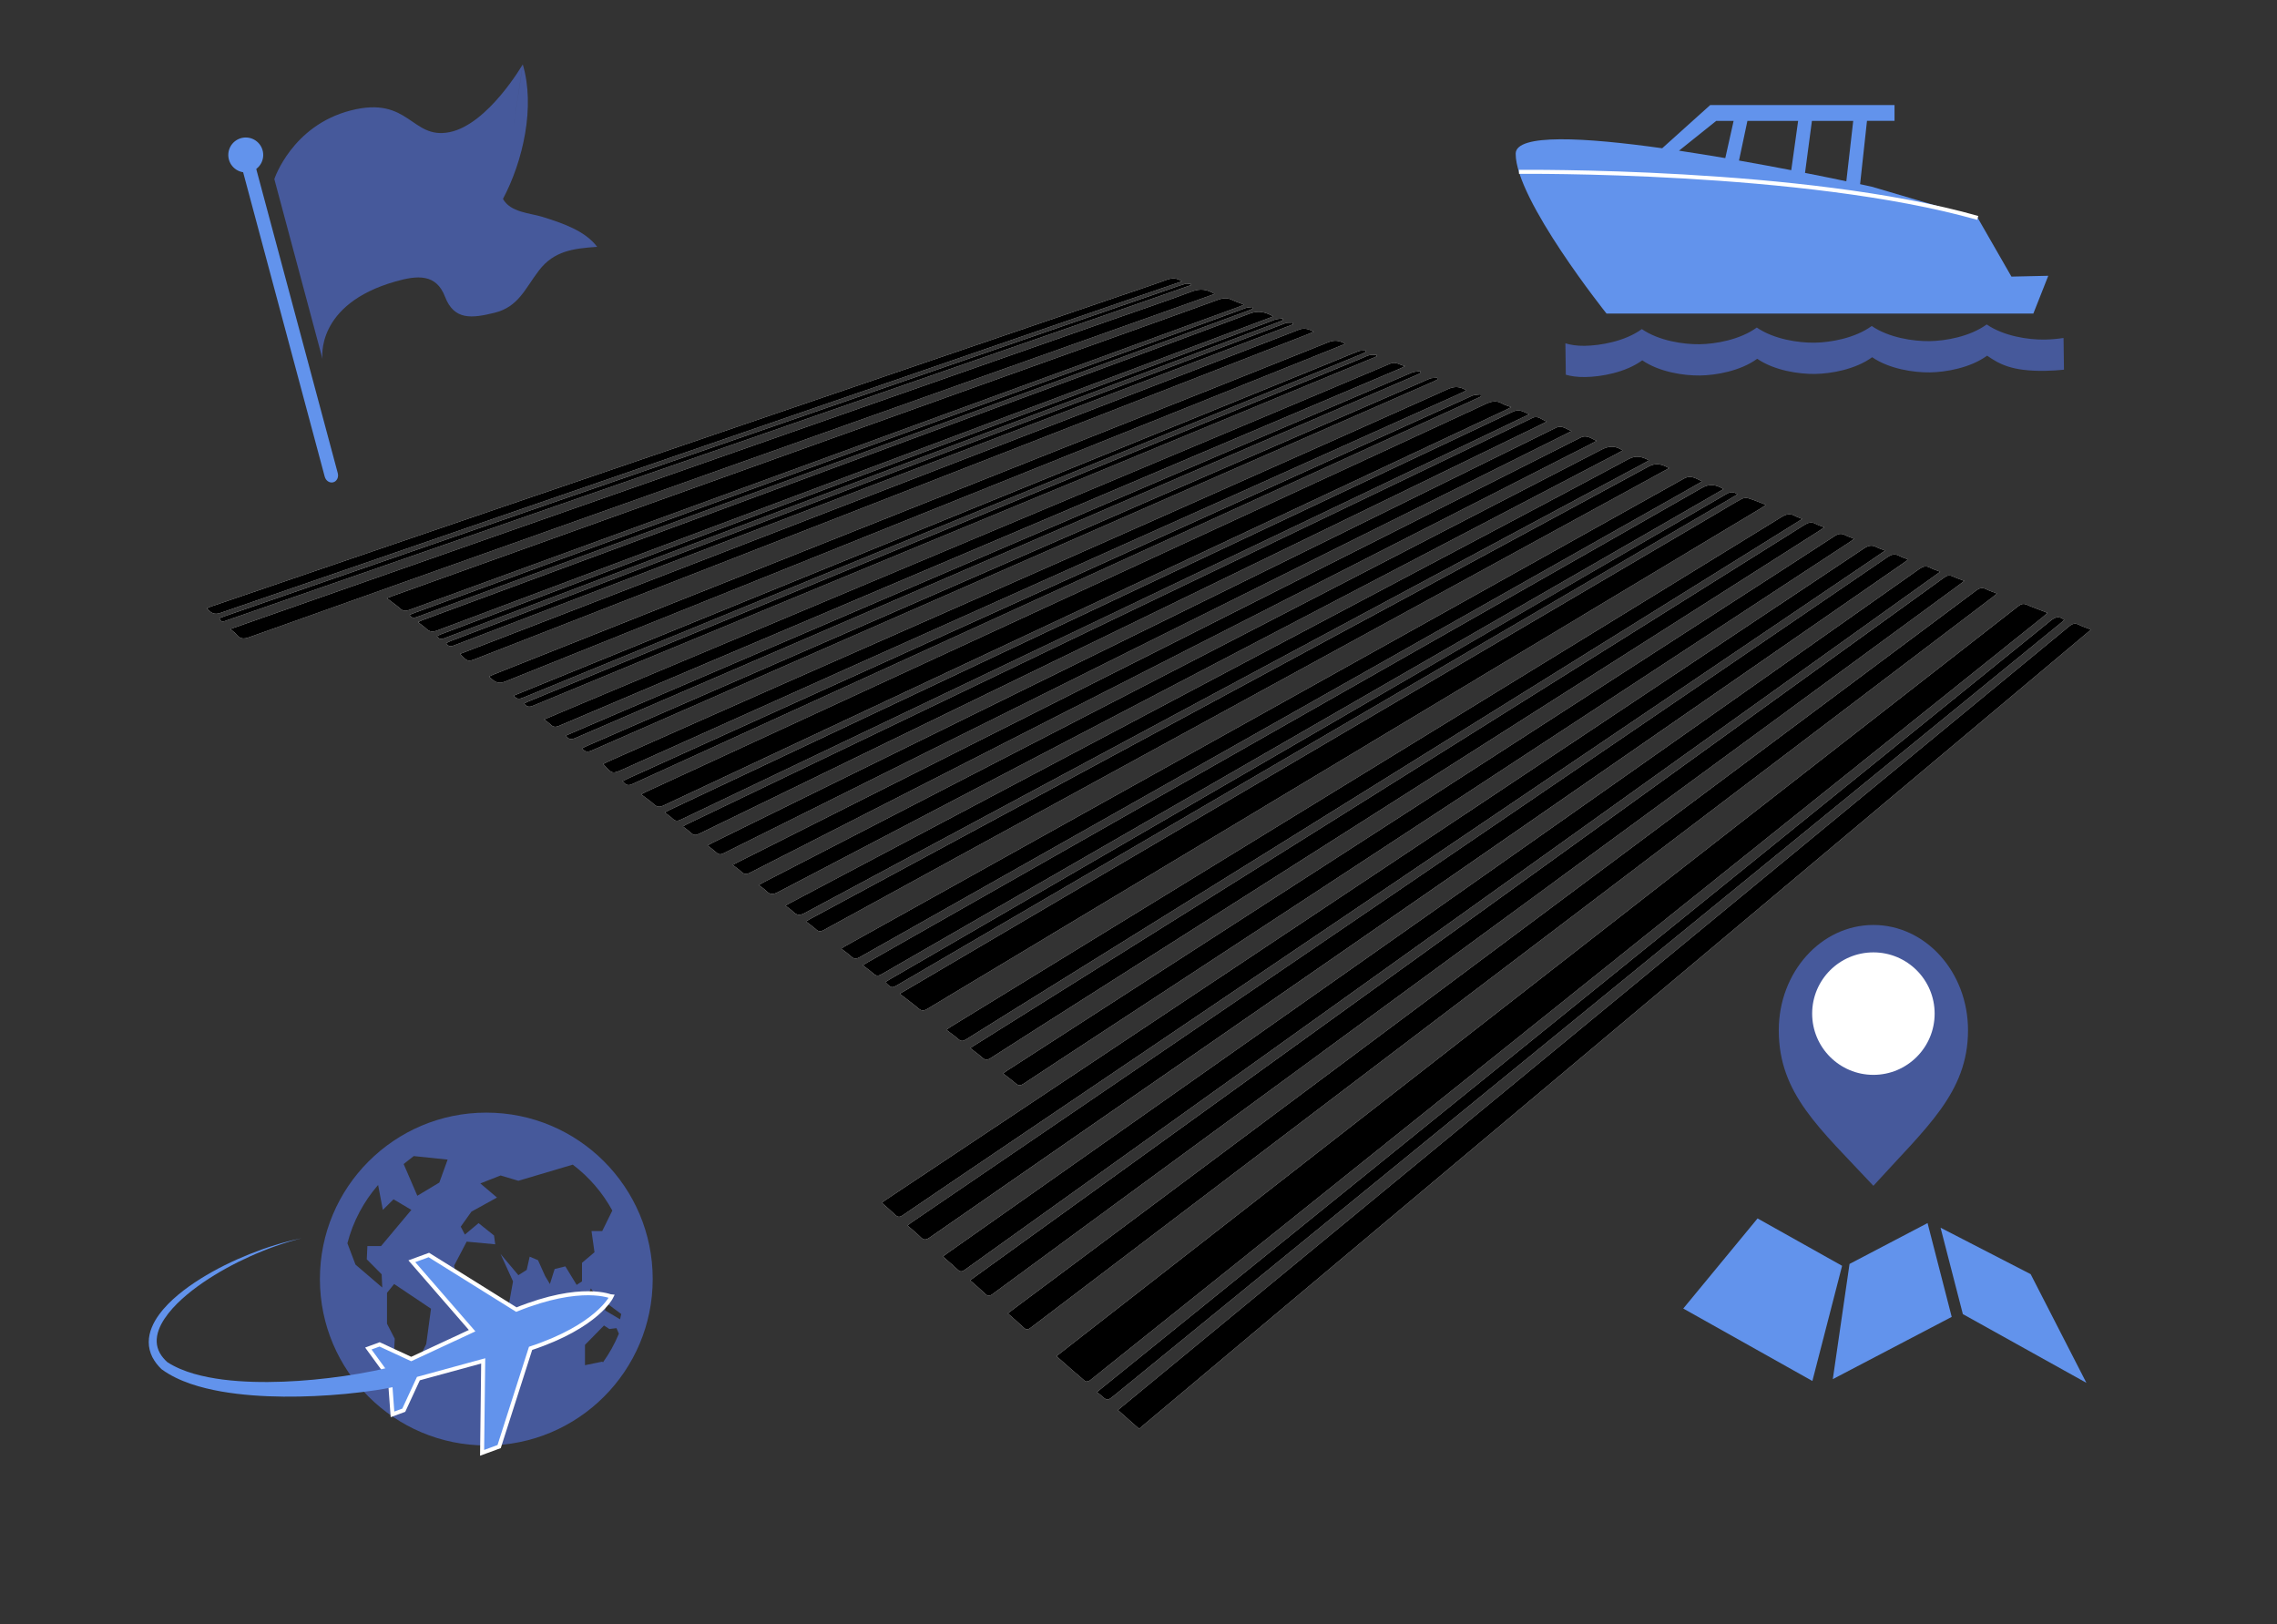 <?xml version="1.0" encoding="utf-8"?>
<!DOCTYPE svg PUBLIC "-//W3C//DTD SVG 1.1//EN" "http://www.w3.org/Graphics/SVG/1.1/DTD/svg11.dtd">
<svg version="1.1" id="picture_xA0_Obraz_1_" xmlns="http://www.w3.org/2000/svg" xmlns:xlink="http://www.w3.org/1999/xlink"
	 x="0px" y="0px" viewBox="0 0 566.88 404.4" enable-background="new 0 0 566.88 404.4" xml:space="preserve">
<rect x="0" y="0" width="566.88" height="404.4" fill="#333333" stroke="none"/>
<g>
	<path fill="#FFFFFF" d="M263.01,337.623c2.481,2.178,4.804,4.248,7.185,6.248c0.195,0.165,0.892-0.016,1.185-0.249
		c11.13-8.881,22.241-17.785,33.352-26.689c31.057-24.886,62.111-49.772,93.168-74.657
		c36.986-29.636,73.975-59.27,110.961-88.908c0.264-0.213,0.504-0.457,0.881-0.799
		c-1.812-0.703-3.496-1.301-5.131-2.012c-0.854-0.372-1.432-0.208-2.148,0.351
		c-35.565,27.755-71.144,55.489-106.723,83.227c-42.078,32.804-84.157,65.607-126.234,98.411
		C267.396,334.192,265.29,335.841,263.01,337.623z M520.567,156.745c-1.092-0.433-2.078-0.746-2.988-1.206
		c-0.957-0.484-1.619-0.292-2.439,0.384c-34.892,28.776-69.807,57.525-104.717,86.281
		c-43.584,35.902-87.164,71.808-130.746,107.711c-0.418,0.345-0.836,0.689-1.363,1.123
		c1.825,1.611,3.519,3.107,5.273,4.656C362.583,289.375,441.505,223.12,520.567,156.745z M250.908,326.974
		c1.405,1.251,2.731,2.39,4.005,3.584c0.592,0.554,1.019,0.485,1.643,0.011
		c33.812-25.702,67.634-51.389,101.456-77.074c46.022-34.948,92.043-69.894,138.062-104.842
		c0.336-0.254,0.656-0.528,1.107-0.893c-1.02-0.401-1.893-0.677-2.703-1.08c-0.93-0.462-1.613-0.329-2.471,0.312
		c-79.846,59.624-159.713,119.223-239.576,178.825C251.959,326.168,251.492,326.53,250.908,326.974z M241.52,318.743
		c1.335,1.185,2.564,2.2,3.701,3.311c0.679,0.662,1.151,0.646,1.917,0.082
		c16.427-12.092,32.875-24.153,49.321-36.219c63.717-46.743,127.436-93.485,191.154-140.229
		c0.434-0.319,0.861-0.645,1.426-1.068c-1.109-0.426-2.025-0.723-2.891-1.126c-0.777-0.362-1.363-0.271-2.076,0.243
		c-21.555,15.578-43.131,31.13-64.699,46.69c-57.512,41.486-115.022,82.973-172.531,124.46
		C245.13,316.123,243.422,317.365,241.52,318.743z M483.034,142.334c-0.994-0.389-1.805-0.62-2.529-1.01
		c-1.022-0.55-1.785-0.31-2.705,0.338c-26.631,18.786-53.285,37.542-79.936,56.3
		c-54.027,38.026-108.057,76.051-162.084,114.077c-0.319,0.225-0.628,0.463-1.038,0.767
		c1.29,1.139,2.508,2.168,3.669,3.258c0.601,0.564,1.04,0.592,1.743,0.088
		c26.171-18.755,52.359-37.483,78.543-56.22c49.731-35.586,99.462-71.175,149.192-106.762
		C472.864,149.611,477.837,146.053,483.034,142.334z M223.997,247.401c1.69,1.31,3.237,2.431,4.688,3.664
		c0.781,0.663,1.347,0.6,2.194,0.091c69.185-41.57,138.385-83.117,207.583-124.668
		c0.359-0.216,0.699-0.462,1.207-0.8c-1.557-0.6-2.904-1.193-4.303-1.622
		c-0.531-0.163-1.279-0.129-1.756,0.13c-2.105,1.144-4.148,2.405-6.217,3.621
		c-63.764,37.487-127.529,74.974-191.293,112.461C232.139,242.607,228.181,244.939,223.997,247.401z M225.939,305.099
		c1.164,1.02,2.258,1.891,3.242,2.871c0.75,0.746,1.295,0.797,2.212,0.16
		c26.742-18.563,53.507-37.093,80.269-55.626c54.145-37.495,108.289-74.99,162.434-112.486
		c0.289-0.2,0.561-0.424,0.977-0.739c-0.828-0.322-1.566-0.516-2.207-0.878
		c-1.133-0.64-1.994-0.366-3.035,0.346c-28.629,19.559-57.281,39.082-85.932,58.608
		c-52.381,35.698-104.764,71.396-157.144,107.095C226.529,304.603,226.326,304.789,225.939,305.099z M469.329,137.069
		c-0.83-0.324-1.522-0.52-2.139-0.851c-1.147-0.614-2.049-0.415-3.147,0.316
		C382.917,190.592,301.768,244.617,220.621,298.646c-0.328,0.218-0.644,0.454-1.103,0.778
		c1.175,1.047,2.297,1.991,3.353,3.006c0.623,0.599,1.083,0.646,1.841,0.129
		c9.087-6.194,18.203-12.347,27.312-18.508c71.089-48.079,142.177-96.158,213.267-144.237
		C466.579,138.943,467.86,138.067,469.329,137.069z M249.723,267.24c1.136,0.885,2.2,1.655,3.193,2.509
		c0.655,0.565,1.15,0.56,1.884,0.074c6.299-4.178,12.626-8.31,18.947-12.455
		c62.266-40.82,124.529-81.639,186.793-122.46c0.32-0.209,0.627-0.441,1.088-0.768
		c-0.846-0.337-1.568-0.556-2.223-0.903c-0.996-0.528-1.779-0.36-2.729,0.26
		c-8.941,5.833-17.922,11.609-26.891,17.401c-59.695,38.548-119.393,77.096-179.088,115.647
		C250.405,266.733,250.129,266.949,249.723,267.24z M241.559,260.925c1.067,0.838,2.067,1.553,2.98,2.364
		c0.703,0.625,1.235,0.68,2.077,0.139c7.599-4.892,15.233-9.727,22.858-14.578
		c61.194-38.936,122.39-77.87,183.583-116.806c0.322-0.206,0.633-0.435,1.123-0.771
		c-0.83-0.325-1.525-0.515-2.137-0.855c-1.049-0.582-1.869-0.335-2.853,0.281
		c-68.801,43.164-137.618,86.302-206.434,129.444C242.393,260.371,242.038,260.612,241.559,260.925z M376.212,101.355
		c-0.869-0.338-1.613-0.523-2.246-0.895c-1.443-0.848-2.713-0.528-4.15,0.139
		c-20.301,9.422-40.623,18.797-60.943,28.179c-49.4,22.808-98.801,45.612-148.201,68.421
		c-0.31,0.143-0.607,0.316-1.057,0.553c1.158,0.885,2.255,1.61,3.212,2.489c0.811,0.745,1.464,0.715,2.434,0.259
		c69.97-32.884,139.953-65.741,209.933-98.602C375.474,101.766,375.743,101.606,376.212,101.355z M235.596,256.363
		c1.117,0.859,2.102,1.546,3,2.331c0.657,0.575,1.155,0.549,1.89,0.087c7.112-4.465,14.252-8.888,21.381-13.324
		c58.085-36.145,116.171-72.292,174.255-108.439c4.137-2.575,8.271-5.154,12.555-7.823
		c-0.691-0.288-1.264-0.464-1.773-0.751c-1.219-0.686-2.221-0.451-3.408,0.282
		c-19.334,11.918-38.701,23.785-58.062,35.661c-49.6,30.424-99.201,60.846-148.801,91.27
		C236.336,255.838,236.056,256.047,235.596,256.363z M96.316,148.921c1.273,0.982,2.34,1.737,3.326,2.587
		c0.685,0.591,1.295,0.678,2.159,0.362c68.897-25.188,137.803-50.353,206.707-75.523
		c0.341-0.124,0.669-0.281,1.207-0.509c-1.133-0.439-2.057-0.713-2.901-1.144c-1.193-0.609-2.279-0.533-3.537-0.075
		c-10.477,3.812-20.979,7.556-31.473,11.319c-57.986,20.796-115.973,41.591-173.958,62.388
		C97.407,148.484,96.977,148.663,96.316,148.921z M429.097,121.752c-1.922-1.105-3.42-1.423-5.447-0.264
		c-34.853,19.918-69.768,39.73-104.67,59.565c-34.292,19.488-68.585,38.976-102.877,58.464
		c-0.402,0.229-0.792,0.475-1.31,0.788c0.997,0.771,1.885,1.385,2.682,2.1c0.674,0.604,1.208,0.597,1.998,0.141
		c67.581-38.957,135.174-77.891,202.766-116.828C424.483,124.425,426.724,123.124,429.097,121.752z M423.817,119.826
		c-1.551-0.601-2.736-1.721-4.619-0.667c-36.705,20.542-73.461,40.995-110.205,61.465
		c-32.838,18.294-65.676,36.587-98.512,54.883c-0.323,0.181-0.625,0.4-1.038,0.666
		c0.941,0.732,1.772,1.293,2.499,1.968c0.71,0.657,1.277,0.608,2.105,0.141
		c67.598-38.185,135.212-76.347,202.821-114.512C419.188,122.459,421.501,121.14,423.817,119.826z M273.035,346.6
		c0.42,0.286,0.673,0.419,0.878,0.605c1.768,1.596,1.76,1.592,3.609,0.083
		c28.016-22.859,56.035-45.715,84.049-68.577c33.84-27.616,67.674-55.237,101.514-82.855
		c16.578-13.53,33.16-27.055,49.738-40.583c0.379-0.309,0.746-0.634,1.1-0.935
		c-1.377-1.143-2.338-0.671-3.478,0.251c-37.891,30.684-75.809,61.333-113.721,91.989
		c-40.59,32.82-81.178,65.643-121.766,98.464C274.405,345.49,273.853,345.938,273.035,346.6z M415.521,116.544
		c-1.754-0.971-3.184-1.44-5.158-0.369c-33.434,18.128-66.92,36.165-100.397,54.218
		c-36.023,19.428-72.048,38.852-108.071,58.28c-0.372,0.2-0.733,0.419-1.252,0.716
		c0.957,0.744,1.81,1.327,2.565,2.018c0.654,0.598,1.18,0.511,1.907,0.111
		c11.915-6.54,23.844-13.055,35.773-19.57c54.645-29.85,109.29-59.699,163.935-89.548
		C408.358,120.468,411.892,118.531,415.521,116.544z M195.541,225.451c0.754,0.594,1.427,1.032,1.986,1.585
		c0.896,0.886,1.681,0.88,2.817,0.271c69.291-37.168,138.602-74.301,207.909-111.438
		c0.734-0.394,1.463-0.798,2.299-1.254c-1.777-0.93-3.189-1.362-5.172-0.299
		c-19.483,10.443-39.045,20.74-58.584,31.078c-50.041,26.475-100.081,52.95-150.121,79.426
		C196.335,224.999,196.004,225.192,195.541,225.451z M188.892,220.338c0.766,0.588,1.398,0.963,1.887,1.474
		c0.931,0.973,1.753,0.892,2.928,0.276c39.901-20.895,79.825-41.747,119.745-62.606
		c29.777-15.56,59.557-31.119,89.334-46.681c0.399-0.208,0.783-0.44,1.193-0.672
		c-1.84-1.221-3.387-1.172-5.305-0.179c-69.516,35.948-139.067,71.827-208.612,107.718
		C189.721,219.845,189.393,220.051,188.892,220.338z M302.388,73.178c-1.926-1.198-3.623-1.373-5.68-0.602
		c-6.655,2.496-13.398,4.756-20.107,7.109c-70.436,24.707-140.873,49.414-211.309,74.121
		c-2.593,0.91-5.185,1.824-7.947,2.795c0.614,0.543,1.175,0.919,1.581,1.42c0.894,1.105,1.838,1.077,3.119,0.62
		c26.937-9.615,53.891-19.184,80.841-28.761c49.075-17.441,98.15-34.882,147.224-52.323
		C294.159,76.118,298.206,74.67,302.388,73.178z M365.042,97.172c-1.524-0.94-2.856-1.073-4.529-0.32
		c-18.004,8.099-36.053,16.102-54.086,24.135c-63.581,28.321-91.528,40.316-155.107,68.641
		c-0.38,0.169-0.748,0.367-1.154,0.568c2.252,2.527,2.256,2.534,5.045,1.277
		c81.543-36.719,127.452-57.111,208.993-93.835C364.479,97.515,364.733,97.346,365.042,97.172z M397.497,109.739
		c-1.33-0.479-2.354-1.629-4.02-0.788c-69.844,35.229-139.71,70.409-209.574,105.596
		c-0.455,0.229-0.904,0.467-1.492,0.771c0.818,0.642,1.545,1.132,2.176,1.725c0.687,0.646,1.275,0.655,2.124,0.222
		c69.876-35.65,139.766-71.277,209.653-106.907C396.747,110.163,397.118,109.946,397.497,109.739z M391.284,107.317
		c-1.342-0.432-2.352-1.599-3.963-0.804c-36.727,18.117-73.478,36.182-110.227,54.255
		c-33.21,16.333-66.421,32.663-99.631,48.997c-0.405,0.199-0.798,0.423-1.326,0.703
		c0.858,0.68,1.574,1.188,2.217,1.774c0.595,0.542,1.111,0.524,1.819,0.17
		c11.577-5.786,23.169-11.543,34.756-17.311c56.438-28.091,112.877-56.183,169.315-84.274
		C386.593,109.659,388.938,108.487,391.284,107.317z M317.003,78.765c-2.029-1.132-3.725-1.512-5.911-0.69
		c-19.319,7.268-38.694,14.39-58.051,21.557c-49.306,18.254-98.611,36.509-147.915,54.767
		c-0.313,0.116-0.611,0.271-1.07,0.476c0.799,0.628,1.491,1.093,2.088,1.66c0.817,0.775,1.583,0.845,2.671,0.435
		c64.609-24.295,129.232-48.556,193.852-72.821C307.376,82.381,312.081,80.613,317.003,78.765z M169.997,205.737
		c0.772,0.605,1.488,1.093,2.115,1.677c0.633,0.589,1.184,0.529,1.922,0.17
		c20.415-9.946,40.839-19.873,61.263-29.799c49.574-24.094,99.148-48.187,148.723-72.282
		c0.365-0.178,0.717-0.387,1.076-0.581c-1.244-0.347-2.135-1.573-3.529-0.899
		c-9.605,4.639-19.227,9.249-28.842,13.868c-60.596,29.112-121.193,58.225-181.788,87.339
		C170.659,205.364,170.392,205.523,169.997,205.737z M380.712,103.135c-2.744-1.278-2.744-1.279-5.168-0.134
		c-4.949,2.34-9.896,4.683-14.846,7.02c-64.672,30.538-129.344,61.075-194.014,91.615
		c-0.346,0.163-0.676,0.357-1.186,0.629c0.757,0.59,1.418,1.025,1.982,1.563c0.649,0.62,1.21,0.612,2.018,0.227
		c66.852-31.956,133.714-63.89,200.575-95.826C373.565,106.562,377.054,104.887,380.712,103.135z M135.466,179.11
		c0.692,0.54,1.229,0.884,1.673,1.322c0.641,0.631,1.249,0.607,2.048,0.268
		c69.831-29.679,139.669-59.34,209.507-89.005c0.272-0.115,0.525-0.268,1.107-0.566
		c-1.432-0.278-2.285-1.19-3.658-0.608c-18.332,7.753-36.683,15.46-55.031,23.171
		c-48.648,20.442-97.297,40.88-145.945,61.321C142.007,176.34,138.852,177.68,135.466,179.11z M334.892,85.595
		c-1.447-0.87-2.693-1.002-4.256-0.374c-16.559,6.667-33.15,13.25-49.738,19.847
		c-52.648,20.939-105.297,41.874-157.946,62.813c-0.38,0.151-0.743,0.345-1.208,0.563
		c1.258,1.169,2.168,1.977,4.034,1.225c69.08-27.818,138.19-55.565,207.294-83.323
		C333.651,86.114,334.228,85.87,334.892,85.595z M114.526,162.797c1.922,1.985,1.935,1.993,4.256,1.088
		c11.843-4.62,23.685-9.243,35.528-13.863c57.181-22.306,114.363-44.61,171.542-66.916
		c0.355-0.139,0.701-0.299,1.244-0.533c-1.336-0.655-2.346-1.028-3.738-0.489
		c-62.888,24.341-125.793,48.637-188.696,72.938C127.989,157.6,121.314,160.176,114.526,162.797z M294.267,70.038
		c-1.316-0.892-2.463-0.866-3.772-0.39c-3.9,1.419-7.844,2.719-11.771,4.061
		c-75.385,25.759-150.77,51.516-226.154,77.278c-0.351,0.12-0.684,0.294-1.072,0.464
		c0.988,1.09,1.789,1.685,3.343,1.148c75.3-26.011,150.618-51.969,225.935-77.932
		C285.222,73.135,289.673,71.614,294.267,70.038z M432.552,123.078c-1.002-0.769-1.81-0.64-2.797-0.066
		c-32.254,18.743-64.527,37.457-96.799,56.172c-37.084,21.506-74.169,43.01-111.253,64.516
		c-0.43,0.25-0.849,0.518-1.303,0.797c1.574,1.576,1.575,1.576,3.305,0.566
		c68.959-40.269,137.919-80.538,206.876-120.807C431.229,123.877,431.868,123.487,432.552,123.078z M368.698,98.704
		c-0.018-0.173-0.035-0.346-0.055-0.519c-0.723,0.105-1.52,0.049-2.16,0.338
		c-18.887,8.548-37.754,17.136-56.629,25.709c-63.062,28.641-90.491,40.951-153.552,69.592
		c-0.423,0.192-0.835,0.408-1.329,0.65c0.725,0.834,1.266,1.259,2.399,0.74
		c80.976-37.019,126.333-57.675,207.323-94.664C366.032,99.941,367.364,99.32,368.698,98.704z M144.91,186.26
		c0.719,1.047,1.478,0.996,2.508,0.543c26.344-11.578,52.704-23.122,79.059-34.673
		c43.472-19.051,86.943-38.103,130.412-57.157c0.34-0.148,0.662-0.334,0.992-0.501
		c-0.025-0.141-0.053-0.282-0.078-0.423c-0.643,0.071-1.352-0.011-1.918,0.234
		c-21.227,9.215-42.441,18.455-63.654,27.703c-48.385,21.094-96.767,42.194-145.149,63.294
		C146.358,185.595,145.642,185.929,144.91,186.26z M140.886,183.121c0.653,1.035,1.361,1.046,2.367,0.611
		c32.359-13.988,64.731-27.946,97.101-41.911c37.416-16.143,74.832-32.289,112.247-48.435
		c0.375-0.163,0.742-0.35,1.111-0.526c-0.045-0.161-0.09-0.322-0.135-0.483c-0.725,0.131-1.506,0.131-2.166,0.413
		c-14.766,6.307-29.52,12.645-44.275,18.977c-53.581,22.992-107.163,45.985-160.745,68.978
		C144.564,181.529,142.741,182.321,140.886,183.121z M130.477,175.131c0.626,0.853,1.232,0.974,2.176,0.583
		c66.678-27.626,133.367-55.227,200.055-82.83c3.344-1.384,6.686-2.772,10.029-4.159
		c-0.01-0.12-0.018-0.239-0.025-0.359c-0.576,0-1.182-0.113-1.721,0.027c-0.766,0.199-1.48,0.588-2.221,0.892
		c-69.139,28.473-138.278,56.945-207.417,85.42C131.072,174.823,130.803,174.973,130.477,175.131z M127.898,173.17
		c0.728,0.978,1.428,0.888,2.309,0.526c33.299-13.669,66.605-27.32,99.913-40.967
		c36.303-14.875,72.61-29.744,108.913-44.618c0.353-0.144,0.69-0.327,1.033-0.491
		c-0.021-0.118-0.043-0.236-0.066-0.353c-0.576,0.042-1.201-0.044-1.723,0.148c-1.758,0.649-3.479,1.399-5.217,2.107
		c-63.96,26.076-127.921,52.152-191.881,78.228C136.78,169.543,132.384,171.339,127.898,173.17z M321.839,80.774
		c-0.008-0.152-0.016-0.304-0.024-0.456c-0.607,0.042-1.27-0.06-1.812,0.146
		c-37.766,14.359-75.522,28.744-113.279,43.123c-31.476,11.987-62.954,23.97-94.43,35.959
		c-0.413,0.157-0.807,0.366-1.221,0.557c0.693,1.173,1.475,0.765,2.264,0.463
		c61.268-23.449,122.537-46.896,183.806-70.342C305.374,87.074,313.606,83.924,321.839,80.774z M296.499,70.98
		c-0.01-0.097-0.019-0.193-0.029-0.29c-0.525,0-1.084-0.117-1.568,0.022c-1.303,0.377-2.575,0.863-3.859,1.308
		c-78.319,27.11-156.639,54.22-234.957,81.332c-0.484,0.168-0.96,0.36-1.466,0.55
		c0.393,1.255,1.177,0.766,1.852,0.531c14.824-5.142,29.645-10.29,44.466-15.441
		c60.154-20.908,120.307-41.817,180.459-62.728C286.435,74.513,291.465,72.742,296.499,70.98z M319.368,79.765
		c-0.018-0.163-0.036-0.326-0.055-0.489c-0.661,0.105-1.364,0.1-1.979,0.331
		c-38.908,14.657-77.809,29.332-116.711,44.008c-30.25,11.413-60.499,22.829-90.747,34.247
		c-0.372,0.141-0.723,0.34-1.107,0.523c0.64,0.939,1.277,0.728,1.998,0.454
		c17.021-6.465,34.049-12.914,51.074-19.368c49.499-18.764,98.997-37.529,148.496-56.293
		C313.347,82.038,316.357,80.903,319.368,79.765z M101.962,153.055c0.551,0.974,1.203,0.788,1.921,0.522
		c6.071-2.248,12.148-4.481,18.223-6.72c62.965-23.205,125.929-46.41,188.893-69.617
		c0.305-0.112,0.594-0.262,0.891-0.394c-0.031-0.132-0.062-0.265-0.094-0.397
		c-0.578,0.079-1.194,0.057-1.73,0.253c-24.986,9.145-49.967,18.306-74.946,27.47
		c-43.978,16.133-87.956,32.268-131.934,48.403C102.79,152.72,102.401,152.882,101.962,153.055z"/>
	<path fill-rule="evenodd" clip-rule="evenodd" d="M263.01,337.623c2.28-1.782,4.386-3.432,6.495-5.076
		c42.077-32.804,84.156-65.607,126.234-98.411c35.578-27.737,71.158-55.471,106.723-83.227
		c0.717-0.559,1.295-0.723,2.148-0.351c1.635,0.711,3.318,1.31,5.131,2.012c-0.377,0.342-0.617,0.586-0.881,0.799
		c-36.986,29.637-73.975,59.272-110.961,88.908c-31.057,24.885-62.111,49.772-93.168,74.657
		c-11.111,8.903-22.223,17.808-33.352,26.689c-0.293,0.233-0.989,0.414-1.185,0.249
		C267.813,341.872,265.49,339.801,263.01,337.623z"/>
	<path fill-rule="evenodd" clip-rule="evenodd" d="M520.567,156.745c-79.062,66.375-157.984,132.631-236.981,198.949
		c-1.754-1.549-3.448-3.045-5.273-4.656c0.527-0.435,0.945-0.778,1.363-1.123
		c43.582-35.903,87.162-71.809,130.746-107.711c34.91-28.756,69.824-57.505,104.717-86.281
		c0.82-0.677,1.482-0.868,2.439-0.384C518.489,155.999,519.476,156.311,520.567,156.745z"/>
	<path fill-rule="evenodd" clip-rule="evenodd" d="M250.908,326.974c0.584-0.444,1.051-0.806,1.524-1.158
		c79.863-59.602,159.731-119.2,239.576-178.825c0.857-0.641,1.541-0.774,2.471-0.312
		c0.81,0.403,1.684,0.679,2.703,1.08c-0.451,0.365-0.771,0.639-1.107,0.893
		c-46.02,34.948-92.041,69.894-138.062,104.842c-33.822,25.686-67.645,51.372-101.456,77.074
		c-0.624,0.475-1.051,0.543-1.643-0.011C253.639,329.364,252.314,328.225,250.908,326.974z"/>
	<path fill-rule="evenodd" clip-rule="evenodd" d="M241.52,318.743c1.902-1.378,3.61-2.62,5.323-3.856
		c57.509-41.486,115.019-82.974,172.531-124.46c21.568-15.559,43.145-31.112,64.699-46.69
		c0.713-0.514,1.299-0.605,2.076-0.243c0.865,0.403,1.781,0.7,2.891,1.126c-0.564,0.422-0.992,0.749-1.426,1.068
		c-63.719,46.744-127.438,93.486-191.154,140.229c-16.446,12.065-32.895,24.127-49.321,36.219
		c-0.767,0.565-1.239,0.58-1.917-0.082C244.084,320.943,242.856,319.927,241.52,318.743z"/>
	<path fill-rule="evenodd" clip-rule="evenodd" d="M483.034,142.334c-5.197,3.719-10.17,7.277-15.145,10.836
		c-49.73,35.587-99.461,71.176-149.192,106.762c-26.183,18.736-52.372,37.465-78.543,56.22
		c-0.703,0.504-1.142,0.476-1.743-0.088c-1.161-1.09-2.379-2.119-3.669-3.258
		c0.41-0.304,0.719-0.542,1.038-0.767c54.027-38.026,108.057-76.051,162.084-114.077
		c26.65-18.758,53.305-37.515,79.936-56.3c0.92-0.648,1.684-0.888,2.705-0.338
		C481.229,141.714,482.04,141.945,483.034,142.334z"/>
	<path fill-rule="evenodd" clip-rule="evenodd" d="M223.997,247.401c4.184-2.462,8.143-4.794,12.104-7.123
		c63.764-37.487,127.53-74.974,191.293-112.461c2.068-1.215,4.111-2.477,6.217-3.621
		c0.477-0.26,1.225-0.293,1.756-0.13c1.398,0.429,2.746,1.022,4.303,1.622c-0.508,0.337-0.848,0.584-1.207,0.8
		c-69.197,41.551-138.398,83.098-207.583,124.668c-0.848,0.509-1.413,0.572-2.194-0.091
		C227.233,249.832,225.686,248.71,223.997,247.401z"/>
	<path fill-rule="evenodd" clip-rule="evenodd" d="M225.939,305.099c0.387-0.31,0.589-0.496,0.814-0.649
		c52.38-35.699,104.763-71.397,157.144-107.095c28.65-19.526,57.303-39.05,85.932-58.608
		c1.041-0.711,1.902-0.986,3.035-0.346c0.641,0.362,1.379,0.556,2.207,0.878c-0.416,0.315-0.688,0.538-0.977,0.739
		c-54.145,37.496-108.289,74.991-162.434,112.486c-26.762,18.533-53.527,37.062-80.269,55.626
		c-0.916,0.637-1.462,0.586-2.212-0.16C228.197,306.99,227.103,306.12,225.939,305.099z"/>
	<path fill-rule="evenodd" clip-rule="evenodd" d="M469.329,137.069c-1.469,0.998-2.75,1.875-4.037,2.745
		c-71.09,48.079-142.178,96.158-213.267,144.237c-9.109,6.161-18.226,12.313-27.312,18.508
		c-0.758,0.517-1.218,0.47-1.841-0.129c-1.056-1.015-2.178-1.959-3.353-3.006
		c0.46-0.324,0.775-0.561,1.103-0.778c81.147-54.029,162.296-108.054,243.423-162.111
		c1.098-0.732,2-0.93,3.147-0.316C467.808,136.549,468.499,136.745,469.329,137.069z"/>
	<path fill-rule="evenodd" clip-rule="evenodd" d="M249.723,267.24c0.406-0.291,0.682-0.507,0.975-0.695
		c59.695-38.551,119.393-77.098,179.088-115.647c8.969-5.792,17.949-11.568,26.891-17.401
		c0.949-0.62,1.732-0.787,2.729-0.26c0.654,0.347,1.377,0.566,2.223,0.903
		c-0.461,0.326-0.768,0.558-1.088,0.768c-62.264,40.821-124.527,81.64-186.793,122.46
		c-6.32,4.145-12.648,8.277-18.947,12.455c-0.734,0.486-1.229,0.49-1.884-0.074
		C251.923,268.895,250.859,268.125,249.723,267.24z"/>
	<path fill-rule="evenodd" clip-rule="evenodd" d="M241.559,260.925c0.479-0.314,0.835-0.555,1.198-0.782
		c68.815-43.142,137.633-86.279,206.434-129.444c0.984-0.616,1.805-0.863,2.853-0.281
		c0.611,0.34,1.307,0.53,2.137,0.855c-0.49,0.336-0.801,0.565-1.123,0.771
		c-61.193,38.936-122.389,77.87-183.583,116.806c-7.625,4.851-15.26,9.687-22.858,14.578
		c-0.842,0.541-1.374,0.486-2.077-0.139C243.625,262.478,242.625,261.763,241.559,260.925z"/>
	<path fill-rule="evenodd" clip-rule="evenodd" d="M376.212,101.355c-0.469,0.251-0.738,0.411-1.02,0.542
		c-69.981,32.861-139.963,65.717-209.933,98.602c-0.969,0.456-1.623,0.486-2.434-0.259
		c-0.957-0.879-2.054-1.605-3.212-2.489c0.451-0.236,0.747-0.41,1.057-0.553
		c49.4-22.809,98.801-45.613,148.201-68.421c20.32-9.381,40.642-18.756,60.943-28.179
		c1.438-0.667,2.707-0.987,4.15-0.139C374.599,100.832,375.343,101.017,376.212,101.355z"/>
	<path fill-rule="evenodd" clip-rule="evenodd" d="M235.596,256.363c0.46-0.316,0.74-0.524,1.036-0.706
		c49.6-30.425,99.201-60.847,148.801-91.27c19.361-11.876,38.728-23.743,58.062-35.661
		c1.188-0.733,2.189-0.968,3.408-0.282c0.51,0.287,1.082,0.463,1.773,0.751c-4.283,2.669-8.418,5.248-12.555,7.823
		c-58.084,36.147-116.17,72.293-174.255,108.439c-7.13,4.436-14.269,8.859-21.381,13.324
		c-0.735,0.462-1.233,0.488-1.89-0.087C237.697,257.909,236.713,257.222,235.596,256.363z"/>
	<path fill-rule="evenodd" clip-rule="evenodd" d="M96.316,148.921c0.661-0.257,1.091-0.437,1.53-0.594
		c57.985-20.797,115.972-41.593,173.958-62.388c10.494-3.764,20.996-7.507,31.473-11.319
		c1.258-0.458,2.344-0.534,3.537,0.075c0.845,0.43,1.768,0.705,2.901,1.144c-0.538,0.228-0.866,0.384-1.207,0.509
		c-68.904,25.169-137.81,50.336-206.707,75.523c-0.864,0.316-1.474,0.229-2.159-0.362
		C98.656,150.658,97.589,149.903,96.316,148.921z"/>
	<path fill-rule="evenodd" clip-rule="evenodd" d="M429.097,121.752c-2.373,1.372-4.613,2.672-6.857,3.965
		c-67.592,38.937-135.185,77.871-202.766,116.828c-0.791,0.456-1.324,0.464-1.998-0.141
		c-0.797-0.715-1.685-1.328-2.682-2.1c0.517-0.312,0.908-0.559,1.31-0.788
		c34.291-19.488,68.585-38.976,102.877-58.464c34.902-19.835,69.816-39.648,104.67-59.565
		C425.677,120.33,427.175,120.647,429.097,121.752z"/>
	<path fill-rule="evenodd" clip-rule="evenodd" d="M423.817,119.826c-2.316,1.314-4.629,2.634-6.949,3.943
		c-67.609,38.165-135.223,76.326-202.821,114.512c-0.829,0.468-1.396,0.517-2.105-0.141
		c-0.727-0.675-1.558-1.236-2.499-1.968c0.412-0.266,0.714-0.485,1.038-0.666
		c32.837-18.296,65.674-36.589,98.512-54.883c36.744-20.471,73.5-40.923,110.205-61.465
		C421.081,118.105,422.267,119.225,423.817,119.826z"/>
	<path fill-rule="evenodd" clip-rule="evenodd" d="M273.035,346.6c0.817-0.662,1.37-1.11,1.923-1.558
		c40.588-32.821,81.176-65.644,121.766-98.464c37.912-30.656,75.83-61.306,113.721-91.989
		c1.141-0.923,2.102-1.394,3.478-0.251c-0.353,0.301-0.721,0.626-1.1,0.935
		c-16.578,13.528-33.16,27.053-49.738,40.583c-33.84,27.617-67.674,55.238-101.514,82.855
		c-28.014,22.862-56.033,45.718-84.049,68.577c-1.85,1.509-1.842,1.513-3.609-0.083
		C273.708,347.019,273.455,346.886,273.035,346.6z"/>
	<path fill-rule="evenodd" clip-rule="evenodd" d="M415.521,116.544c-3.629,1.986-7.162,3.924-10.699,5.856
		c-54.645,29.85-109.29,59.698-163.935,89.548c-11.928,6.516-23.857,13.03-35.773,19.57
		c-0.727,0.399-1.253,0.486-1.907-0.111c-0.755-0.69-1.608-1.274-2.565-2.018c0.519-0.297,0.881-0.516,1.252-0.716
		c36.023-19.428,72.048-38.853,108.071-58.28c33.477-18.054,66.963-36.09,100.397-54.218
		C412.337,115.105,413.767,115.574,415.521,116.544z"/>
	<path fill-rule="evenodd" clip-rule="evenodd" d="M195.541,225.451c0.463-0.259,0.794-0.452,1.134-0.632
		c50.04-26.476,100.08-52.951,150.121-79.426c19.539-10.338,39.102-20.635,58.584-31.078
		c1.982-1.062,3.394-0.631,5.172,0.299c-0.836,0.456-1.564,0.86-2.299,1.254
		c-69.307,37.137-138.617,74.27-207.909,111.438c-1.136,0.609-1.921,0.615-2.817-0.271
		C196.968,226.483,196.295,226.044,195.541,225.451z"/>
	<path fill-rule="evenodd" clip-rule="evenodd" d="M188.892,220.338c0.501-0.287,0.829-0.493,1.171-0.67
		c69.545-35.891,139.096-71.77,208.612-107.718c1.918-0.993,3.465-1.042,5.305,0.179
		c-0.41,0.231-0.795,0.463-1.193,0.672c-29.777,15.562-59.557,31.121-89.334,46.681
		c-39.92,20.859-79.844,41.711-119.745,62.606c-1.175,0.615-1.997,0.696-2.928-0.276
		C190.29,221.301,189.658,220.926,188.892,220.338z"/>
	<path fill-rule="evenodd" clip-rule="evenodd" d="M302.388,73.178c-4.182,1.492-8.229,2.94-12.278,4.379
		c-49.074,17.441-98.15,34.882-147.224,52.323c-26.95,9.578-53.904,19.146-80.841,28.761
		c-1.281,0.457-2.225,0.485-3.119-0.62c-0.406-0.501-0.966-0.877-1.581-1.42c2.762-0.972,5.354-1.886,7.947-2.795
		c70.436-24.707,140.873-49.414,211.309-74.121c6.708-2.353,13.451-4.613,20.107-7.109
		C298.765,71.805,300.462,71.98,302.388,73.178z"/>
	<path fill-rule="evenodd" clip-rule="evenodd" d="M365.042,97.172c-0.309,0.173-0.562,0.343-0.838,0.467
		c-81.541,36.724-127.45,57.116-208.993,93.835c-2.789,1.257-2.793,1.25-5.045-1.277
		c0.407-0.201,0.774-0.4,1.154-0.568c63.579-28.325,91.526-40.32,155.107-68.641
		c18.033-8.033,36.082-16.036,54.086-24.135C362.187,96.099,363.519,96.232,365.042,97.172z"/>
	<path fill-rule="evenodd" clip-rule="evenodd" d="M397.497,109.739c-0.379,0.207-0.75,0.423-1.133,0.619
		c-69.887,35.63-139.776,71.257-209.653,106.907c-0.849,0.434-1.437,0.425-2.124-0.222
		c-0.631-0.593-1.357-1.083-2.176-1.725c0.588-0.305,1.037-0.543,1.492-0.771
		c69.864-35.187,139.731-70.367,209.574-105.596C395.144,108.11,396.167,109.26,397.497,109.739z"/>
	<path fill-rule="evenodd" clip-rule="evenodd" d="M391.284,107.317c-2.346,1.17-4.691,2.342-7.039,3.511
		c-56.438,28.092-112.876,56.184-169.315,84.274c-11.587,5.768-23.179,11.524-34.756,17.311
		c-0.708,0.354-1.224,0.372-1.819-0.17c-0.644-0.586-1.359-1.095-2.217-1.774c0.527-0.28,0.921-0.504,1.326-0.703
		c33.209-16.334,66.42-32.664,99.631-48.997c36.748-18.073,73.5-36.138,110.227-54.255
		C388.933,105.718,389.942,106.885,391.284,107.317z"/>
	<path fill-rule="evenodd" clip-rule="evenodd" d="M317.003,78.765c-4.922,1.848-9.627,3.616-14.334,5.384
		c-64.621,24.265-129.243,48.526-193.852,72.821c-1.088,0.41-1.854,0.339-2.671-0.435
		c-0.597-0.566-1.289-1.032-2.088-1.66c0.459-0.206,0.757-0.36,1.07-0.476
		c49.304-18.257,98.609-36.512,147.915-54.767c19.356-7.167,38.731-14.289,58.051-21.557
		C313.278,77.252,314.974,77.633,317.003,78.765z"/>
	<path fill-rule="evenodd" clip-rule="evenodd" d="M169.997,205.737c0.395-0.214,0.662-0.373,0.94-0.508
		c60.595-29.114,121.192-58.227,181.788-87.339c9.615-4.619,19.236-9.229,28.842-13.868
		c1.395-0.674,2.285,0.552,3.529,0.899c-0.359,0.194-0.711,0.403-1.076,0.581
		c-49.574,24.095-99.148,48.188-148.723,72.282c-20.424,9.927-40.849,19.853-61.263,29.799
		c-0.738,0.359-1.29,0.419-1.922-0.17C171.485,206.83,170.769,206.341,169.997,205.737z"/>
	<path fill-rule="evenodd" clip-rule="evenodd" d="M380.712,103.135c-3.658,1.752-7.146,3.427-10.639,5.095
		c-66.861,31.936-133.724,63.87-200.575,95.826c-0.808,0.386-1.369,0.394-2.018-0.227
		c-0.564-0.538-1.225-0.974-1.982-1.563c0.509-0.272,0.84-0.466,1.186-0.629
		c64.67-30.54,129.342-61.077,194.014-91.615c4.949-2.337,9.896-4.68,14.846-7.02
		C377.968,101.855,377.968,101.856,380.712,103.135z"/>
	<path fill-rule="evenodd" clip-rule="evenodd" d="M135.466,179.11c3.386-1.431,6.541-2.771,9.701-4.098
		c48.648-20.441,97.297-40.878,145.945-61.321c18.349-7.71,36.699-15.418,55.031-23.171
		c1.373-0.582,2.227,0.33,3.658,0.608c-0.582,0.299-0.836,0.451-1.107,0.566
		c-69.838,29.665-139.676,59.326-209.507,89.005c-0.799,0.339-1.407,0.364-2.048-0.268
		C136.695,179.995,136.159,179.65,135.466,179.11z"/>
	<path fill-rule="evenodd" clip-rule="evenodd" d="M334.892,85.595c-0.664,0.275-1.24,0.519-1.82,0.752
		c-69.105,27.757-138.214,55.504-207.294,83.323c-1.866,0.751-2.776-0.056-4.034-1.225
		c0.465-0.218,0.828-0.412,1.208-0.563c52.648-20.939,105.298-41.874,157.946-62.813
		c16.588-6.597,33.18-13.18,49.738-19.847C332.198,84.593,333.444,84.725,334.892,85.595z"/>
	<path fill-rule="evenodd" clip-rule="evenodd" d="M114.526,162.797c6.788-2.622,13.463-5.197,20.136-7.775
		c62.903-24.301,125.809-48.596,188.696-72.938c1.393-0.539,2.402-0.166,3.738,0.489
		c-0.543,0.234-0.889,0.394-1.244,0.533c-57.18,22.306-114.362,44.61-171.542,66.916
		c-11.843,4.62-23.685,9.243-35.528,13.863C116.461,164.791,116.448,164.783,114.526,162.797z"/>
	<path fill-rule="evenodd" clip-rule="evenodd" d="M294.267,70.038c-4.594,1.576-9.045,3.097-13.491,4.629
		c-75.317,25.962-150.635,51.92-225.935,77.932c-1.554,0.537-2.354-0.058-3.343-1.148
		c0.388-0.17,0.721-0.344,1.072-0.464c75.384-25.762,150.769-51.519,226.154-77.278
		c3.928-1.342,7.871-2.642,11.771-4.061C291.804,69.172,292.95,69.147,294.267,70.038z"/>
	<path fill-rule="evenodd" clip-rule="evenodd" d="M432.552,123.078c-0.684,0.409-1.322,0.799-1.971,1.177
		c-68.957,40.27-137.917,80.538-206.876,120.807c-1.73,1.011-1.731,1.011-3.305-0.566
		c0.454-0.278,0.873-0.547,1.303-0.797c37.084-21.506,74.169-43.01,111.253-64.516
		c32.272-18.715,64.545-37.429,96.799-56.172C430.741,122.438,431.55,122.308,432.552,123.078z"/>
	<path fill-rule="evenodd" clip-rule="evenodd" d="M368.698,98.704c-1.334,0.616-2.666,1.237-4.002,1.847
		c-80.99,36.989-126.348,57.645-207.323,94.664c-1.134,0.519-1.674,0.094-2.399-0.74
		c0.494-0.242,0.906-0.458,1.329-0.65c63.061-28.641,90.49-40.951,153.552-69.592
		c18.875-8.573,37.742-17.16,56.629-25.709c0.641-0.29,1.438-0.233,2.16-0.338
		C368.663,98.358,368.681,98.531,368.698,98.704z"/>
	<path fill-rule="evenodd" clip-rule="evenodd" d="M144.91,186.26c0.732-0.331,1.448-0.664,2.172-0.98
		c48.382-21.099,96.765-42.199,145.149-63.294c21.213-9.248,42.428-18.488,63.654-27.703
		c0.566-0.246,1.275-0.164,1.918-0.234c0.025,0.141,0.053,0.282,0.078,0.423c-0.33,0.168-0.652,0.353-0.992,0.501
		c-43.469,19.054-86.94,38.106-130.412,57.157c-26.356,11.551-52.715,23.095-79.059,34.673
		C146.388,187.256,145.629,187.307,144.91,186.26z"/>
	<path fill-rule="evenodd" clip-rule="evenodd" d="M140.886,183.121c1.855-0.801,3.678-1.593,5.505-2.377
		c53.581-22.993,107.163-45.985,160.745-68.978c14.756-6.332,29.51-12.67,44.275-18.977
		c0.66-0.282,1.441-0.282,2.166-0.413c0.045,0.161,0.09,0.322,0.135,0.483c-0.369,0.176-0.736,0.363-1.111,0.526
		c-37.415,16.146-74.83,32.292-112.247,48.435c-32.369,13.965-64.741,27.923-97.101,41.911
		C142.248,184.167,141.54,184.156,140.886,183.121z"/>
	<path fill-rule="evenodd" clip-rule="evenodd" d="M130.477,175.131c0.326-0.159,0.595-0.308,0.877-0.424
		c69.139-28.475,138.278-56.948,207.417-85.42c0.74-0.304,1.455-0.693,2.221-0.892
		c0.539-0.141,1.145-0.027,1.721-0.027c0.008,0.12,0.016,0.239,0.025,0.359
		c-3.344,1.386-6.686,2.775-10.029,4.159c-66.688,27.603-133.376,55.203-200.055,82.83
		C131.709,176.105,131.103,175.984,130.477,175.131z"/>
	<path fill-rule="evenodd" clip-rule="evenodd" d="M127.898,173.17c4.486-1.831,8.882-3.627,13.28-5.419
		c63.961-26.076,127.921-52.152,191.881-78.228c1.738-0.708,3.459-1.458,5.217-2.107
		c0.521-0.192,1.146-0.107,1.723-0.148c0.023,0.117,0.045,0.235,0.066,0.353c-0.344,0.165-0.68,0.347-1.033,0.491
		c-36.303,14.874-72.609,29.743-108.913,44.618c-33.308,13.647-66.614,27.298-99.913,40.967
		C129.326,174.058,128.625,174.148,127.898,173.17z"/>
	<path fill-rule="evenodd" clip-rule="evenodd" d="M321.839,80.774c-8.232,3.15-16.465,6.299-24.697,9.45
		c-61.269,23.446-122.538,46.893-183.806,70.342c-0.789,0.302-1.57,0.71-2.264-0.463
		c0.415-0.191,0.808-0.4,1.221-0.557c31.476-11.989,62.954-23.971,94.43-35.959
		c37.758-14.379,75.514-28.764,113.279-43.123c0.543-0.206,1.205-0.104,1.812-0.146
		C321.823,80.47,321.831,80.623,321.839,80.774z"/>
	<path fill-rule="evenodd" clip-rule="evenodd" d="M296.499,70.98c-5.034,1.762-10.064,3.532-15.102,5.284
		c-60.152,20.911-120.306,41.82-180.459,62.728c-14.821,5.151-29.643,10.299-44.466,15.441
		c-0.675,0.234-1.459,0.724-1.852-0.531c0.506-0.19,0.982-0.383,1.466-0.55
		c78.318-27.112,156.638-54.222,234.957-81.332c1.284-0.445,2.557-0.931,3.859-1.308
		c0.484-0.14,1.043-0.022,1.568-0.022C296.479,70.787,296.489,70.884,296.499,70.98z"/>
	<path fill-rule="evenodd" clip-rule="evenodd" d="M319.368,79.765c-3.011,1.138-6.021,2.273-9.031,3.414
		c-49.498,18.764-98.997,37.529-148.496,56.293c-17.025,6.454-34.053,12.903-51.074,19.368
		c-0.721,0.274-1.357,0.485-1.998-0.454c0.385-0.183,0.735-0.382,1.107-0.523
		c30.248-11.418,60.497-22.834,90.747-34.247c38.901-14.676,77.803-29.351,116.711-44.008
		c0.614-0.231,1.317-0.226,1.979-0.331C319.332,79.439,319.351,79.602,319.368,79.765z"/>
	<path fill-rule="evenodd" clip-rule="evenodd" d="M101.962,153.055c0.44-0.173,0.829-0.335,1.224-0.48
		c43.978-16.135,87.955-32.27,131.934-48.403c24.98-9.164,49.96-18.325,74.946-27.47
		c0.536-0.196,1.152-0.174,1.73-0.253c0.031,0.132,0.062,0.264,0.094,0.397c-0.297,0.132-0.586,0.282-0.891,0.394
		c-62.963,23.207-125.928,46.413-188.893,69.617c-6.075,2.239-12.152,4.472-18.223,6.72
		C103.165,153.842,102.513,154.028,101.962,153.055z"/>
</g>
<g>
	<path fill="#46599B" d="M408.751,81.93c4.271,2.932,10.391,3.818,14.363,3.768
		c3.972-0.055,10.067-1.11,14.256-4.155c4.269,2.932,10.39,3.821,14.361,3.769
		c3.976-0.053,10.066-1.109,14.258-4.154c4.271,2.934,10.389,3.822,14.364,3.769
		c3.973-0.055,10.062-1.109,14.255-4.154c4.271,2.932,10.39,3.822,14.363,3.768
		c1.784-0.023,3.331-0.188,4.765-0.406l0.107,7.898c-1.389,0.15-2.954,0.266-4.769,0.29
		c-8.271,0.109-11.324-1.696-14.363-3.776c-4.191,3.049-10.28,4.107-14.255,4.16
		c-3.974,0.057-10.091-0.84-14.361-3.775c-4.192,3.051-10.284,4.109-14.259,4.16
		c-3.971,0.055-10.091-0.84-14.361-3.775c-4.189,3.051-10.283,4.109-14.258,4.162
		c-3.972,0.053-10.09-0.837-14.361-3.774c-4.189,3.049-10.281,4.109-14.254,4.159
		c-1.975,0.029-3.516-0.219-4.778-0.575l-0.106-7.817c1.281,0.385,2.828,0.646,4.777,0.621
		C398.47,86.029,404.563,84.975,408.751,81.93z"/>
	<path fill="#6293EC" d="M413.819,36.907l11.961-10.761h34.456h4.569h6.854v3.943h-6.854l-1.715,15.76
		c1.85,0.399,2.89,0.626,2.89,0.626l26.392,7.769l8.393,14.615l9.172-0.205l-3.716,9.408H399.959
		c0,0-22.665-28.364-22.616-39.804C377.366,33.207,394.577,34.209,413.819,36.907z M459.66,45.134l1.717-15.037
		h-1.141h-9.143l-1.715,12.945C453.402,43.836,456.918,44.55,459.66,45.134z M445.95,42.366l1.711-12.275h-12.625
		l-2.098,9.877C437.521,40.769,441.931,41.596,445.95,42.366z M429.528,39.362l2.074-9.271h-4.328l-9.271,7.424
		C421.849,38.086,425.725,38.717,429.528,39.362z"/>
	<path fill="#6293EC" d="M413.548,61.01c0,1.328-1.074,2.403-2.4,2.403c-1.327,0-2.401-1.075-2.401-2.403
		c0-1.324,1.074-2.4,2.401-2.4C412.474,58.609,413.548,59.685,413.548,61.01z"/>
	<g>
		<path fill="#6293EC" d="M432.665,61.01c0,1.328-1.075,2.403-2.402,2.403c-1.325,0-2.401-1.075-2.401-2.403
			c0-1.324,1.076-2.4,2.401-2.4C431.59,58.609,432.665,59.685,432.665,61.01z"/>
	</g>
	<g>
		<path fill="#6293EC" d="M451.782,61.01c0,1.328-1.075,2.403-2.403,2.403c-1.325,0-2.4-1.075-2.4-2.403
			c0-1.324,1.075-2.4,2.4-2.4C450.707,58.609,451.782,59.685,451.782,61.01z"/>
	</g>
	<path fill="none" stroke="#FFFFFF" stroke-miterlimit="10" d="M378.162,42.786c0,0,71.07-0.781,114.21,11.459"/>
</g>
<g>
	<g>
		<path fill="#46599B" d="M489.956,256.481c0,15.586-10.459,24.252-23.557,38.728
			c-13.399-14.367-23.556-22.879-23.556-38.728c0-14.473,10.546-26.207,23.556-26.207
			C479.41,230.274,489.956,242.008,489.956,256.481z"/>
		<circle fill="#FFFFFF" cx="466.4" cy="252.342" r="15.247"/>
	</g>
	<g>
		<polygon fill="#6293EC" points="419.063,325.762 437.562,303.33 458.608,315.125 451.208,343.799 		"/>
		<polygon fill="#6293EC" points="460.458,314.661 456.296,343.338 485.896,327.844 479.884,304.485 		"/>
		<polygon fill="#6293EC" points="483.121,305.643 488.671,327.149 519.429,344.262 505.552,317.205 		"/>
	</g>
</g>
<g>
	<path d="M103.481,39.822c-0.253-0.657-1.28-0.811-2.312-0.328c-1.028,0.478-1.677,1.421-1.445,2.091
		c0.246,0.669,1.279,0.82,2.312,0.329C103.07,41.429,103.712,40.499,103.481,39.822z"/>
	<path d="M105.406,40.607c0,0-2.862,2.175-1.964,3.213c0.892,1.053,1.734-0.361,1.734-0.361s0.634,1.131,1.712-0.357
		C107.956,41.63,105.406,40.607,105.406,40.607z"/>
	<path d="M109.939,37.674c-0.985-0.068-2.074,0.526-2.432,1.311c-0.355,0.8,0.151,1.491,1.144,1.555
		c0.984,0.071,2.084-0.528,2.44-1.318C111.446,38.429,110.933,37.725,109.939,37.674z"/>
	<path fill="#46599B" d="M125.152,49.65c5.122-9.599,8.121-23.141,5.003-33.576 M130.143,16.03
		c0,0-8.65,14.95-18.217,16.87c-9.566,1.92-9.959-9.164-24.609-5.401
		c-14.649,3.762-19.019,17.084-19.019,17.084l11.987,44.755c0,0-1.917-13.571,18.212-19.278
		c5.46-1.55,10.094-1.932,12.296,3.818c2.265,5.913,6.69,5.375,12.329,3.987
		c5.971-1.472,7.574-5.992,11.073-10.554c3.724-4.854,8.53-5.451,14.474-5.86
		c-3.029-4.054-8.828-5.963-13.643-7.467c-3.037-0.953-7.979-1.081-9.828-4.502"/>
	<path fill="#6293EC" d="M84.092,117.797c0.272,1.016-0.234,2.03-1.129,2.27l0,0
		c-0.901,0.242-1.846-0.383-2.119-1.399L60.428,42.497c-0.273-1.014,0.233-2.028,1.135-2.269l0,0
		c0.894-0.24,1.84,0.385,2.113,1.399L84.092,117.797z"/>
	<circle fill="#6293EC" cx="61.184" cy="38.579" r="4.349"/>
</g>
<g>
	<path fill="#46599B" d="M121.069,276.989c-22.88,0-41.426,18.547-41.426,41.43c0,22.877,18.546,41.428,41.426,41.428
		c22.883,0,41.429-18.551,41.429-41.428C162.498,295.536,143.952,276.989,121.069,276.989z M88.503,314.825
		l-2.014-5.309c1.401-5.451,4.062-10.395,7.644-14.512l1.18,6.201l2.662-2.635l4.441,2.635l-7.548,9.01h-3.403
		l-0.15,3.295l3.704,3.732l0.145,3.293L88.503,314.825z M106.116,334.596l-6.163,12.601
		c-0.789-0.578-1.545-1.191-2.281-1.83l0.601-12.092l-1.926-3.732v-7.691l1.777-2.193l9.178,6.148
		L106.116,334.596z M109.374,294.399l-5.476,3.291l-3.406-7.904l2.514-1.978l8.434,0.879L109.374,294.399z
		 M140.749,315.264l-2.664,0.66l-1.182,3.734l-1.187-1.979l-1.777-3.955l-2.07-0.877l-0.74,3.293l-2.073,1.32
		l-4.436-5.273l3.103,6.812l-1.624,9.002l-2.811,12.084l-2.367-1.32l-2.074-16.473h-4.738l-1.035-7.246
		l3.109-5.936l7.106,0.662l-0.298-2.195l-3.85-3.078l-3.406,2.853l-1.031-1.977l2.661-3.732l6.366-3.514
		l-4.147-3.514l5.037-1.978l4.436,1.318l13.54-4.018c4.039,3.061,7.408,6.953,9.847,11.43l-2.516,5.109h-2.666
		l0.742,5.271l-3.11,2.635v4.615l-1.332,0.877L140.749,315.264z M147.115,320.756l1.033,1.537l-1.182,3.953
		l-2.074-0.439L147.115,320.756z M150.127,339.147l-0.2-0.158l-4.292,0.879v-5.055l4.738-4.832l1.327,0.879
		l1.78-0.217l0.596,1.385C153.032,334.559,151.698,336.946,150.127,339.147z M150.667,326.247l0.147-1.975
		l3.85,2.854l-0.296,1.318L150.667,326.247z"/>
	<path fill="#6293EC" stroke="#FFFFFF" stroke-miterlimit="10" d="M128.553,326.028l-21.786-13.592l-4.239,1.555
		l15.011,17.285l-15.162,7.055l-7.868-3.644l-2.808,1.029l5.35,7.34l0.663,9.051l2.808-1.029l3.643-7.873
		l16.133-4.408l-0.275,22.891l4.241-1.557l7.827-24.455c16.682-5.516,20.146-12.861,20.146-12.861
		S144.844,319.45,128.553,326.028z"/>
	<path fill="#6293EC" d="M102.233,343.887l-0.294,0.176c-0.166,0.098-0.441,0.236-0.511,0.258
		c-0.235,0.1-0.436,0.172-0.626,0.238c-0.384,0.131-0.731,0.231-1.075,0.324c-0.684,0.184-1.344,0.332-1.998,0.469
		c-1.312,0.275-2.6,0.496-3.893,0.699c-2.581,0.399-5.156,0.707-7.734,0.955
		c-5.155,0.488-10.323,0.736-15.503,0.69c-5.178-0.055-10.37-0.389-15.518-1.283
		c-2.57-0.457-5.129-1.057-7.632-1.91c-2.492-0.865-4.948-1.98-7.148-3.578l-0.081-0.059l-0.04-0.037
		c-0.882-0.852-1.674-1.846-2.258-2.982c-0.57-1.147-0.898-2.439-0.892-3.723
		c0.002-1.281,0.292-2.525,0.757-3.652c0.457-1.137,1.075-2.168,1.765-3.125c1.385-1.916,3.052-3.543,4.812-5.018
		c1.767-1.471,3.641-2.783,5.571-3.994c3.864-2.412,7.953-4.418,12.158-6.104
		c4.202-1.682,8.535-3.045,12.959-3.955c-4.382,1.092-8.635,2.633-12.738,4.477
		c-4.101,1.848-8.064,4.004-11.758,6.529c-1.845,1.268-3.619,2.627-5.264,4.115
		c-1.637,1.49-3.153,3.113-4.342,4.914c-1.186,1.783-2.022,3.809-1.938,5.773c0.038,0.979,0.322,1.914,0.79,2.773
		c0.486,0.852,1.147,1.625,1.915,2.309l-0.12-0.098c2.002,1.312,4.291,2.234,6.649,2.926
		c2.365,0.682,4.814,1.135,7.285,1.457c4.951,0.617,9.988,0.703,15.013,0.518
		c5.025-0.193,10.049-0.68,15.028-1.391c2.487-0.359,4.967-0.777,7.408-1.275
		c1.218-0.252,2.433-0.521,3.608-0.828c0.586-0.152,1.168-0.312,1.705-0.486c0.268-0.086,0.529-0.176,0.746-0.264
		c0.109-0.043,0.204-0.086,0.264-0.115c0.081-0.037-0.059,0.02-0.083,0.047l-0.035,0.025l0.049-0.031l0.098-0.07
		L102.233,343.887z"/>
</g>
</svg>
